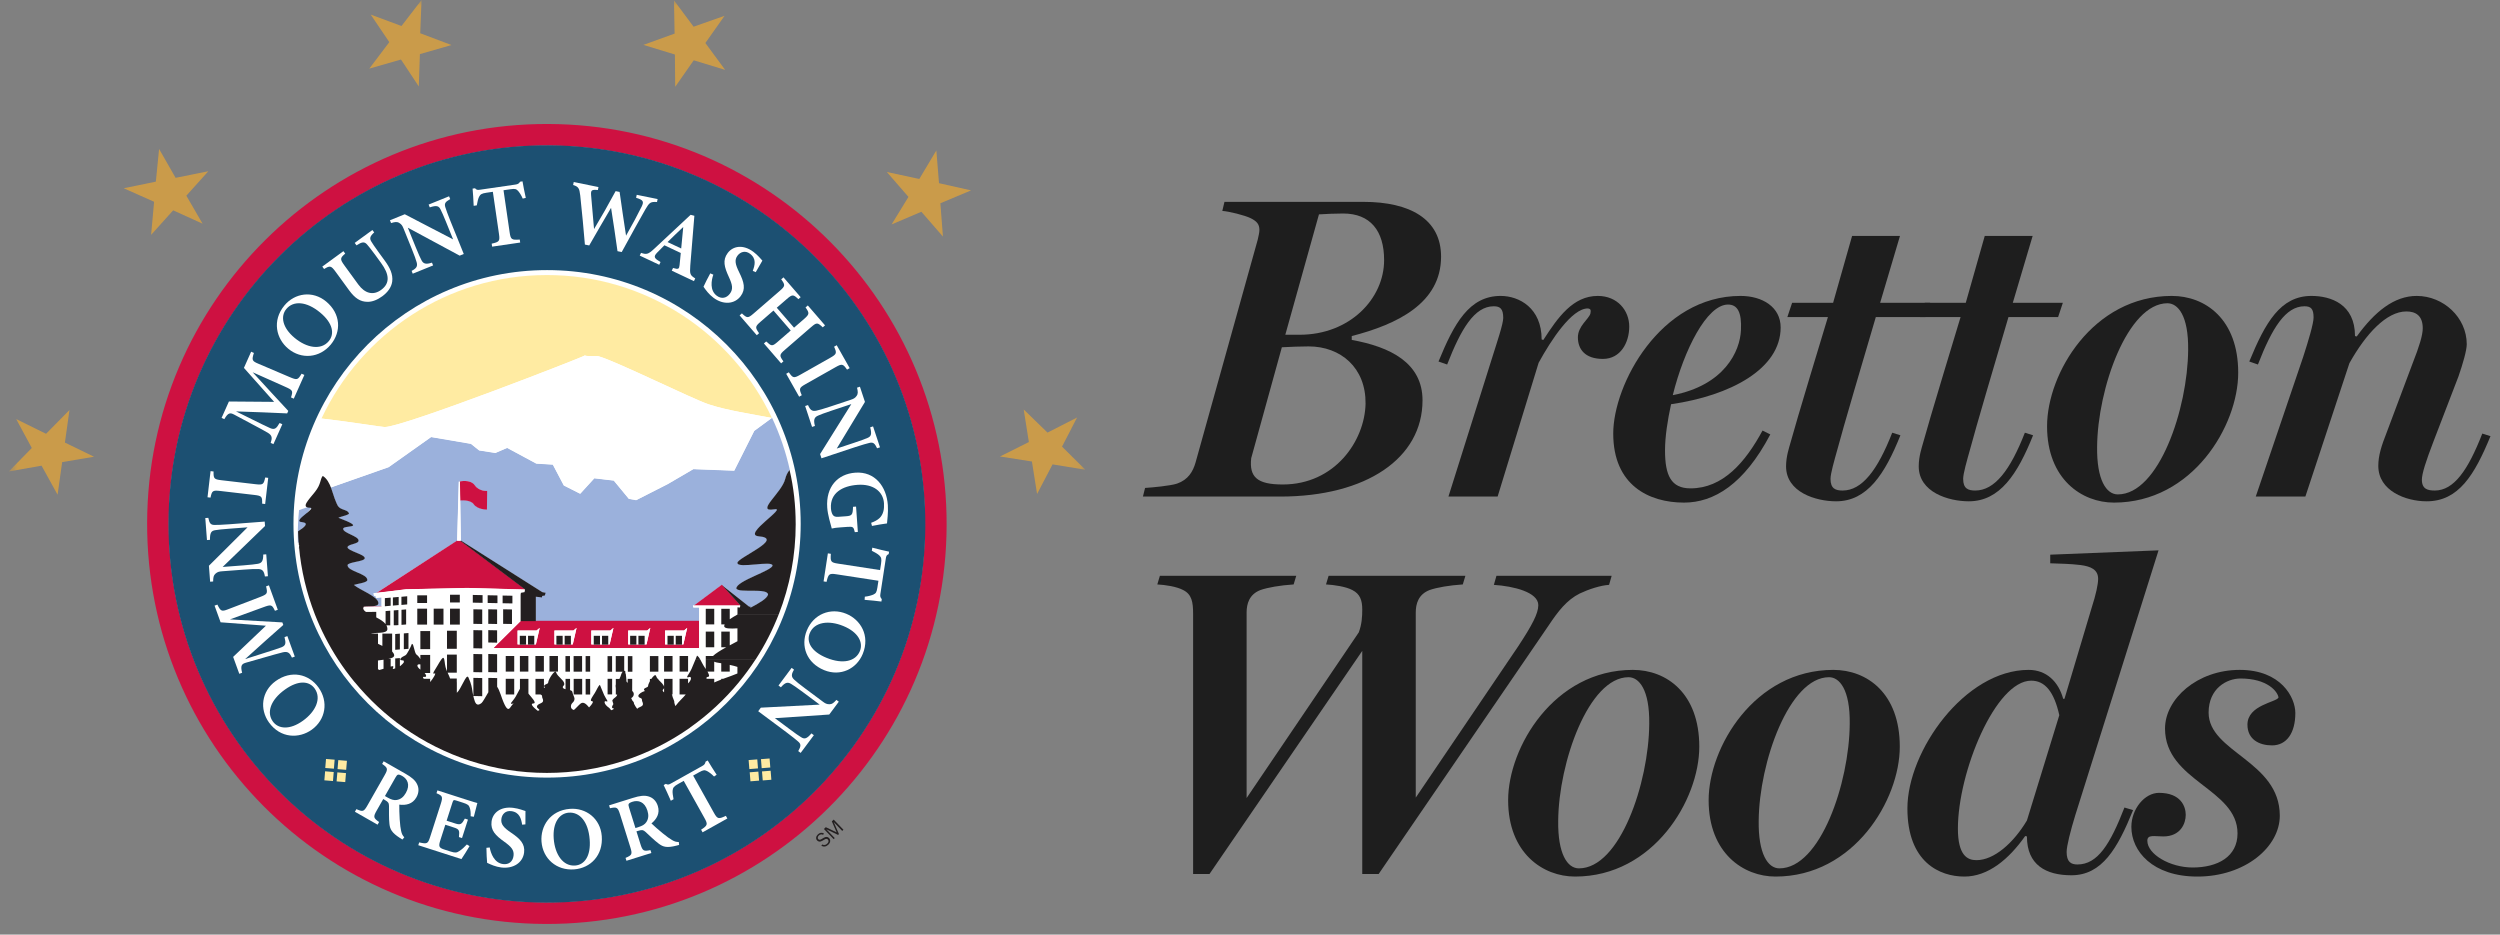 <svg width="214" height="80" viewBox="0 0 214 80" fill="none" xmlns="http://www.w3.org/2000/svg">
<rect x="0" y="0" width="214" height="80" fill="#808080" stroke="none"/>
<g clip-path="url(#clip0_60814_106306)">
<mask id="mask0_60814_106306" style="mask-type:luminance" maskUnits="userSpaceOnUse" x="0" y="0" width="93" height="80">
<path d="M92.909 0H0.757V80H92.909V0Z" fill="white"/>
</mask>
<g mask="url(#mask0_60814_106306)">
<path d="M46.705 77.242C64.584 77.306 79.124 62.855 79.185 44.967C79.244 27.077 64.803 12.525 46.924 12.461C29.046 12.397 14.506 26.848 14.444 44.737C14.383 62.627 28.828 77.179 46.706 77.244L46.705 77.242Z" fill="white"/>
<path fill-rule="evenodd" clip-rule="evenodd" d="M46.705 77.242C64.583 77.306 79.123 62.855 79.184 44.967C79.244 27.077 64.803 12.524 46.924 12.461C29.046 12.397 14.505 26.848 14.444 44.737C14.383 62.627 28.827 77.179 46.706 77.243L46.705 77.242ZM46.93 10.613C65.828 10.679 81.097 26.063 81.031 44.974C80.967 63.884 65.596 79.159 46.697 79.091C27.799 79.025 12.532 63.641 12.594 44.73C12.658 25.82 28.03 10.546 46.928 10.613H46.93Z" fill="#CE1141"/>
<path fill-rule="evenodd" clip-rule="evenodd" d="M46.83 66.564C58.819 66.564 68.539 56.838 68.539 44.842C68.539 32.845 58.819 23.12 46.83 23.12C34.842 23.12 25.122 32.845 25.122 44.842C25.122 56.838 34.842 66.564 46.83 66.564ZM46.923 12.437C64.815 12.501 79.269 27.065 79.209 44.967C79.148 62.869 64.596 77.33 46.706 77.267C28.815 77.205 14.36 62.64 14.42 44.737C14.481 26.835 29.033 12.373 46.923 12.437Z" fill="#1C5072"/>
<path d="M28.958 65.064L28.894 65.837L29.633 65.898L29.697 65.126L28.958 65.064Z" fill="#FFEBA2"/>
<path d="M27.907 64.967L27.842 65.739L28.582 65.8L28.646 65.029L27.907 64.967Z" fill="#FFEBA2"/>
<path d="M28.877 66.115L28.812 66.887L29.552 66.948L29.616 66.177L28.877 66.115Z" fill="#FFEBA2"/>
<path d="M27.829 66.023L27.765 66.796L28.503 66.857L28.567 66.085L27.829 66.023Z" fill="#FFEBA2"/>
<path d="M65.877 64.926L65.139 64.984L65.2 65.756L65.938 65.698L65.877 64.926Z" fill="#FFEBA2"/>
<path d="M64.823 65.003L64.082 65.062L64.144 65.834L64.884 65.775L64.823 65.003Z" fill="#FFEBA2"/>
<path d="M65.967 65.975L65.228 66.034L65.29 66.805L66.028 66.747L65.967 65.975Z" fill="#FFEBA2"/>
<path d="M64.916 66.05L64.176 66.109L64.238 66.881L64.978 66.822L64.916 66.05Z" fill="#FFEBA2"/>
<path d="M23.02 61.838C22.219 60.718 22.371 59.18 23.6 58.298C24.927 57.346 26.428 57.68 27.262 58.844C28.14 60.069 27.872 61.611 26.684 62.464C25.604 63.238 24.01 63.217 23.02 61.838ZM23.354 61.757C23.824 62.413 24.808 62.501 25.929 61.696C27.016 60.915 27.545 59.789 26.934 58.935C26.47 58.289 25.547 58.198 24.388 59.03C23.132 59.931 22.813 61.003 23.354 61.757Z" fill="white"/>
<path d="M23.779 52.196L23.536 52.285C23.275 51.744 23.216 51.73 22.527 51.984L19.681 53.02C21.141 53.103 23.002 53.221 24.171 53.277L24.25 53.496C23.401 54.246 22.066 55.428 20.984 56.418C23.368 55.669 23.857 55.495 24.074 55.416C24.464 55.265 24.493 55.078 24.354 54.538L24.598 54.449L25.234 56.204L24.991 56.293C24.803 55.894 24.656 55.742 24.218 55.836C23.956 55.892 23.591 56.001 21.069 56.721C20.705 56.826 20.558 56.945 20.726 57.589L20.483 57.678L19.957 56.23L22.763 53.561L18.883 53.269L18.366 51.842L18.609 51.754C18.886 52.322 18.971 52.37 19.515 52.156L22.216 51.121C22.899 50.856 22.922 50.818 22.777 50.193L23.02 50.103L23.779 52.194V52.196Z" fill="white"/>
<path d="M17.831 44.326C17.926 44.794 18.029 44.938 18.376 44.935C18.655 44.931 18.938 44.931 19.617 44.878L22.658 44.647L22.687 45.026L19.058 48.531L20.844 48.395C21.515 48.343 21.827 48.301 22.046 48.265C22.398 48.214 22.54 48.03 22.533 47.468L22.791 47.449L22.934 49.326L22.676 49.346C22.604 48.901 22.476 48.721 22.109 48.709C21.843 48.7 21.543 48.709 20.869 48.76L19.015 48.901C18.778 48.919 18.626 48.945 18.45 49.102C18.27 49.257 18.252 49.434 18.245 49.775L17.987 49.795L17.883 48.428L21.19 45.139L19.645 45.256C18.965 45.307 18.689 45.339 18.427 45.383C18.097 45.431 17.966 45.583 17.974 46.21L17.716 46.229L17.573 44.345L17.831 44.326Z" fill="white"/>
<path d="M22.698 43.144L22.44 43.113C22.451 42.513 22.418 42.443 21.777 42.368L18.843 42.026C18.199 41.951 18.141 42.016 18.02 42.597L17.763 42.567L18.024 40.328L18.281 40.359C18.271 40.957 18.307 41.032 18.951 41.107L21.886 41.449C22.524 41.523 22.57 41.462 22.702 40.873L22.959 40.904L22.698 43.143V43.144Z" fill="white"/>
<path d="M25.146 34.125L24.91 34.019C25.098 33.449 25.064 33.397 24.395 33.101L21.628 31.866C22.62 32.943 23.875 34.322 24.677 35.175L24.581 35.387C23.45 35.336 21.668 35.257 20.203 35.216C22.438 36.336 22.91 36.551 23.12 36.644C23.505 36.809 23.655 36.693 23.93 36.209L24.167 36.315L23.405 38.02L23.169 37.914C23.311 37.497 23.311 37.285 22.931 37.048C22.702 36.906 22.366 36.731 20.052 35.494C19.717 35.316 19.528 35.3 19.203 35.88L18.966 35.774L19.595 34.368L23.466 34.4L20.88 31.491L21.498 30.106L21.735 30.212C21.539 30.812 21.568 30.905 22.107 31.131L24.767 32.266C25.442 32.551 25.484 32.538 25.817 31.989L26.054 32.094L25.148 34.125H25.146Z" fill="white"/>
<path d="M24.349 26.145C25.229 25.085 26.755 24.845 27.918 25.81C29.175 26.854 29.231 28.391 28.318 29.492C27.355 30.653 25.797 30.783 24.673 29.848C23.65 29 23.266 27.451 24.35 26.144L24.349 26.145ZM24.511 26.447C23.996 27.069 24.16 28.043 25.222 28.925C26.251 29.78 27.474 30.008 28.145 29.199C28.654 28.586 28.507 27.669 27.41 26.758C26.221 25.771 25.104 25.734 24.513 26.447H24.511Z" fill="white"/>
<path d="M32.031 19.896C31.661 20.216 31.625 20.412 31.782 20.672C31.892 20.853 32.045 21.089 32.395 21.569L32.948 22.328C33.361 22.894 33.657 23.473 33.573 24.104C33.505 24.611 33.158 25.044 32.724 25.361C32.334 25.646 31.875 25.855 31.426 25.835C30.862 25.824 30.401 25.557 29.888 24.855L28.746 23.288C28.334 22.723 28.251 22.722 27.742 23.028L27.589 22.819L29.397 21.499L29.55 21.708C29.104 22.093 29.085 22.177 29.496 22.741L30.669 24.35C31.228 25.116 31.939 25.317 32.628 24.813C33.413 24.24 33.323 23.474 32.621 22.512L32.095 21.789C31.747 21.313 31.564 21.099 31.421 20.929C31.193 20.664 30.975 20.705 30.516 21.002L30.363 20.793L31.878 19.688L32.031 19.896Z" fill="white"/>
<path d="M38.537 17.044C38.119 17.276 38.015 17.418 38.123 17.747C38.212 18.013 38.298 18.281 38.554 18.913L39.699 21.741L39.348 21.884L34.909 19.49L35.582 21.151C35.834 21.776 35.969 22.061 36.071 22.258C36.228 22.578 36.445 22.657 36.977 22.481L37.074 22.721L35.33 23.428L35.233 23.187C35.634 22.983 35.766 22.806 35.666 22.453C35.593 22.197 35.495 21.913 35.241 21.288L34.544 19.563C34.453 19.342 34.382 19.206 34.179 19.085C33.978 18.96 33.803 18.997 33.476 19.095L33.379 18.854L34.649 18.34L38.786 20.492L38.204 19.055C37.948 18.423 37.834 18.167 37.713 17.932C37.566 17.631 37.383 17.553 36.788 17.752L36.691 17.511L38.44 16.802L38.537 17.042V17.044Z" fill="white"/>
<path d="M44.745 16.999C44.621 16.699 44.442 16.446 44.346 16.34C44.191 16.184 44.115 16.136 43.681 16.2L43.101 16.285L43.625 19.887C43.715 20.508 43.794 20.556 44.491 20.506L44.528 20.762L42.125 21.113L42.088 20.857C42.745 20.709 42.802 20.644 42.712 20.021L42.188 16.418L41.647 16.497C41.226 16.558 41.114 16.636 41.004 16.855C40.925 17.016 40.869 17.269 40.814 17.579L40.547 17.618C40.522 17.09 40.491 16.532 40.454 16.145L40.662 16.115C40.801 16.275 40.89 16.269 41.112 16.237L44.128 15.798C44.335 15.767 44.418 15.714 44.521 15.553L44.727 15.523C44.78 15.854 44.901 16.472 45.008 16.939L44.745 17.001V16.999Z" fill="white"/>
<path d="M56.243 17.294C55.694 17.255 55.586 17.331 55.254 17.904C54.912 18.498 53.967 20.203 53.219 21.575L52.858 21.502C52.698 20.313 52.493 18.993 52.307 17.79C51.661 18.894 51.028 19.975 50.437 21.011L50.067 20.936C49.973 19.732 49.816 18.138 49.668 16.732C49.596 16.11 49.517 15.978 49.06 15.835L49.111 15.582L51.229 16.012L51.178 16.266C50.608 16.208 50.572 16.306 50.598 16.713C50.676 17.68 50.765 18.655 50.85 19.61C51.467 18.586 52.099 17.473 52.697 16.361L53.039 16.43C53.212 17.705 53.404 18.933 53.59 20.175C54.059 19.359 54.701 18.156 54.93 17.675C55.127 17.258 55.081 17.121 54.452 16.931L54.503 16.676L56.292 17.039L56.24 17.293L56.243 17.294Z" fill="white"/>
<path d="M57.502 23.171L57.612 22.937C58.081 23.085 58.135 23.021 58.172 22.69C58.204 22.424 58.236 22.044 58.274 21.656L56.874 20.996C56.669 21.203 56.445 21.421 56.253 21.623C55.897 21.994 56.014 22.117 56.541 22.432L56.431 22.666L54.762 21.879L54.872 21.645C55.333 21.796 55.471 21.79 55.989 21.306L59.118 18.387L59.438 18.471C59.315 19.875 59.195 21.355 59.088 22.734C59.035 23.478 59.074 23.557 59.512 23.833L59.402 24.066L57.501 23.169L57.502 23.171ZM58.486 19.431C58.028 19.865 57.575 20.29 57.144 20.721L58.311 21.271L58.486 19.431Z" fill="white"/>
<path d="M64.437 23.186C64.617 22.703 64.768 22.145 64.199 21.72C63.802 21.423 63.38 21.552 63.129 21.886C62.855 22.253 62.942 22.64 63.271 23.303C63.696 24.158 63.85 24.749 63.403 25.347C62.883 26.042 61.915 26.119 61.07 25.486C60.686 25.2 60.426 24.842 60.219 24.546C60.291 24.364 60.617 23.734 60.8 23.399L61.061 23.511C60.889 23.998 60.741 24.856 61.354 25.314C61.752 25.611 62.186 25.533 62.48 25.138C62.776 24.742 62.695 24.368 62.384 23.694C62.004 22.87 61.833 22.271 62.291 21.658C62.745 21.049 63.613 20.901 64.493 21.559C64.887 21.854 65.143 22.189 65.26 22.309C65.117 22.552 64.935 22.872 64.691 23.299L64.437 23.185V23.186Z" fill="white"/>
<path d="M70.426 28.02C69.981 27.598 69.912 27.584 69.429 28.002L67.18 29.95C66.697 30.367 66.711 30.441 67.06 30.934L66.864 31.104L65.39 29.399L65.585 29.229C66.046 29.644 66.094 29.67 66.576 29.253L67.687 28.291L66.209 26.583L65.099 27.545C64.62 27.961 64.638 28.032 64.976 28.524L64.779 28.694L63.31 26.996L63.507 26.826C63.937 27.227 64.014 27.265 64.496 26.847L66.746 24.899C67.228 24.482 67.223 24.396 66.872 23.912L67.068 23.742L68.537 25.44L68.341 25.61C67.913 25.197 67.83 25.181 67.351 25.597L66.492 26.341L67.969 28.049L68.828 27.305C69.307 26.889 69.292 26.797 68.953 26.316L69.149 26.146L70.623 27.851L70.427 28.021L70.426 28.02Z" fill="white"/>
<path d="M67.298 31.997L67.523 31.869C67.868 32.36 67.936 32.398 68.498 32.081L71.07 30.626C71.634 30.308 71.642 30.22 71.398 29.678L71.623 29.55L72.732 31.512L72.507 31.64C72.164 31.15 72.088 31.111 71.524 31.43L68.952 32.884C68.393 33.2 68.392 33.277 68.632 33.831L68.407 33.959L67.298 31.997Z" fill="white"/>
<path d="M75.081 38.376C74.877 37.943 74.742 37.829 74.406 37.917C74.135 37.988 73.861 38.057 73.214 38.271L70.318 39.231L70.199 38.869L72.874 34.59L71.173 35.155C70.534 35.366 70.242 35.483 70.038 35.572C69.709 35.709 69.615 35.92 69.758 36.462L69.512 36.544L68.92 34.756L69.167 34.674C69.344 35.088 69.512 35.231 69.871 35.155C70.131 35.098 70.42 35.019 71.062 34.806L72.827 34.221C73.053 34.145 73.194 34.083 73.327 33.888C73.465 33.695 73.438 33.518 73.363 33.185L73.609 33.102L74.04 34.404L71.625 38.397L73.097 37.908C73.743 37.694 74.005 37.597 74.249 37.491C74.558 37.365 74.649 37.185 74.488 36.579L74.733 36.497L75.327 38.291L75.081 38.373V38.376Z" fill="white"/>
<path d="M73.172 45.552C73.07 45.108 73.031 45.065 72.536 45.101L71.93 45.145C71.657 45.164 71.402 45.189 71.199 45.242C71.088 44.829 70.856 44.079 70.811 43.453C70.686 41.682 71.698 40.567 73.215 40.46C74.894 40.341 75.886 41.644 75.999 43.235C76.046 43.91 75.939 44.556 75.928 44.805C75.613 44.843 75.076 44.934 74.64 45.021L74.571 44.751C75.206 44.522 75.496 44.239 75.622 43.752C75.671 43.573 75.684 43.277 75.669 43.075C75.599 42.067 74.747 41.408 73.406 41.502C72.109 41.594 71.035 42.199 71.129 43.53C71.144 43.721 71.192 43.929 71.282 44.067C71.369 44.192 71.487 44.259 71.751 44.239L72.405 44.193C72.947 44.154 72.997 44.06 73.018 43.383L73.279 43.364L73.432 45.534L73.171 45.552H73.172Z" fill="white"/>
<path d="M74.029 51.076C74.351 51.045 74.648 50.948 74.775 50.888C74.97 50.784 75.038 50.726 75.105 50.291L75.194 49.712L71.597 49.159C70.978 49.065 70.909 49.126 70.753 49.807L70.498 49.768L70.866 47.367L71.121 47.406C71.07 48.078 71.116 48.151 71.737 48.247L75.334 48.799L75.417 48.258C75.481 47.837 75.441 47.708 75.264 47.539C75.134 47.417 74.907 47.289 74.628 47.146L74.668 46.88C75.179 47.011 75.722 47.145 76.104 47.222L76.072 47.431C75.879 47.517 75.858 47.605 75.823 47.826L75.361 50.839C75.328 51.046 75.355 51.142 75.48 51.287L75.448 51.493C75.117 51.447 74.489 51.382 74.011 51.347L74.029 51.077V51.076Z" fill="white"/>
<path d="M73.851 55.976C73.33 57.251 71.944 57.938 70.546 57.364C69.034 56.745 68.521 55.294 69.063 53.969C69.635 52.573 71.082 51.982 72.435 52.537C73.664 53.04 74.494 54.403 73.851 55.976ZM73.605 55.737C73.911 54.99 73.463 54.108 72.186 53.586C70.948 53.078 69.712 53.227 69.315 54.2C69.013 54.937 69.427 55.767 70.746 56.308C72.176 56.894 73.253 56.596 73.605 55.737Z" fill="white"/>
<path d="M68.332 64.291C68.568 63.876 68.585 63.7 68.321 63.475C68.106 63.294 67.894 63.11 67.348 62.703L64.902 60.88L65.128 60.576L70.165 60.316L68.728 59.245C68.189 58.843 67.926 58.669 67.735 58.552C67.435 58.361 67.209 58.405 66.846 58.834L66.639 58.679L67.763 57.169L67.97 57.324C67.732 57.707 67.712 57.927 67.98 58.177C68.176 58.358 68.407 58.548 68.949 58.953L70.44 60.064C70.631 60.207 70.762 60.285 70.999 60.284C71.236 60.285 71.365 60.163 71.595 59.91L71.802 60.064L70.983 61.164L66.33 61.474L67.573 62.4C68.119 62.808 68.348 62.966 68.575 63.105C68.857 63.286 69.054 63.258 69.459 62.779L69.666 62.933L68.537 64.449L68.33 64.294L68.332 64.291Z" fill="white"/>
<path d="M34.447 71.866C34.392 71.834 34.316 71.788 34.238 71.734C33.541 71.287 33.382 70.982 33.336 70.525C33.28 70.022 33.304 69.492 33.298 68.989C33.295 68.734 33.227 68.642 32.972 68.496L32.806 68.396L32.239 69.392C31.928 69.94 31.973 70.02 32.449 70.368L32.321 70.593L30.38 69.486L30.508 69.261C31.061 69.503 31.14 69.491 31.453 68.943L32.923 66.36C33.23 65.821 33.193 65.728 32.712 65.391L32.84 65.166L34.684 66.217C35.238 66.533 35.536 66.787 35.698 67.118C35.865 67.448 35.877 67.845 35.644 68.254C35.312 68.838 34.742 68.95 34.178 68.876C34.17 69.138 34.189 69.728 34.215 70.144C34.247 70.64 34.286 70.894 34.335 71.125C34.395 71.397 34.461 71.514 34.607 71.674L34.447 71.863V71.866ZM33.179 68.271C33.486 68.446 33.732 68.521 33.96 68.478C34.3 68.423 34.545 68.221 34.741 67.875C35.144 67.168 34.86 66.669 34.439 66.428C34.256 66.324 34.145 66.295 34.079 66.311C34.004 66.324 33.946 66.391 33.862 66.538L32.951 68.14L33.179 68.27V68.271Z" fill="white"/>
<path d="M40.194 72.427C40.092 72.609 39.632 73.35 39.498 73.538L35.805 72.35L35.883 72.108C36.569 72.263 36.631 72.231 36.825 71.624L37.73 68.81C37.931 68.181 37.861 68.112 37.363 67.901L37.442 67.656L39.759 68.401C40.495 68.638 40.762 68.715 40.861 68.739C40.821 68.891 40.668 69.48 40.559 69.918L40.287 69.871C40.301 69.602 40.274 69.32 40.211 69.147C40.142 68.926 40.037 68.842 39.642 68.715L39.093 68.538C38.835 68.455 38.806 68.465 38.729 68.7L38.23 70.252L38.976 70.492C39.432 70.638 39.528 70.549 39.792 70.072L40.056 70.157L39.549 71.738L39.285 71.653C39.347 71.085 39.316 70.983 38.858 70.836L38.119 70.598L37.695 71.919C37.532 72.424 37.562 72.56 37.98 72.702L38.553 72.887C38.972 73.022 39.088 72.997 39.31 72.855C39.538 72.717 39.776 72.487 39.963 72.285L40.194 72.428V72.427Z" fill="white"/>
<path d="M44.695 70.59C44.614 70.081 44.469 69.522 43.766 69.433C43.272 69.371 42.969 69.692 42.917 70.107C42.86 70.561 43.127 70.855 43.738 71.269C44.53 71.802 44.955 72.241 44.862 72.981C44.754 73.842 43.948 74.387 42.901 74.255C42.426 74.195 42.024 74.013 41.698 73.859C41.672 73.664 41.642 72.956 41.637 72.574L41.92 72.543C42.011 73.051 42.305 73.87 43.065 73.965C43.557 74.028 43.896 73.746 43.959 73.258C44.021 72.767 43.766 72.48 43.163 72.049C42.425 71.522 41.981 71.086 42.077 70.325C42.173 69.571 42.853 69.013 43.942 69.153C44.431 69.214 44.819 69.379 44.98 69.425C44.976 69.708 44.975 70.076 44.975 70.567L44.698 70.593L44.695 70.59Z" fill="white"/>
<path d="M48.786 69.238C50.159 69.132 51.394 70.061 51.511 71.568C51.636 73.198 50.572 74.308 49.147 74.419C47.644 74.535 46.466 73.506 46.353 72.048C46.25 70.722 47.095 69.368 48.786 69.238ZM48.684 69.564C47.879 69.627 47.294 70.422 47.399 71.799C47.502 73.133 48.19 74.171 49.238 74.089C50.031 74.028 50.588 73.284 50.477 71.863C50.358 70.321 49.608 69.492 48.684 69.564Z" fill="white"/>
<path d="M58.138 72.324C58.077 72.343 57.99 72.367 57.897 72.388C57.096 72.594 56.766 72.503 56.399 72.225C55.992 71.923 55.623 71.543 55.25 71.206C55.062 71.035 54.949 71.022 54.666 71.11L54.48 71.163L54.822 72.257C55.01 72.859 55.1 72.881 55.679 72.769L55.757 73.016L53.624 73.683L53.546 73.436C54.099 73.196 54.145 73.129 53.956 72.526L53.068 69.69C52.883 69.097 52.789 69.061 52.215 69.185L52.137 68.938L54.163 68.304C54.772 68.113 55.161 68.068 55.514 68.174C55.87 68.277 56.167 68.538 56.309 68.989C56.511 69.632 56.202 70.124 55.764 70.486C55.95 70.67 56.395 71.057 56.719 71.322C57.104 71.637 57.316 71.781 57.518 71.902C57.757 72.044 57.889 72.075 58.104 72.076L58.133 72.323L58.138 72.324ZM54.644 70.802C54.98 70.697 55.204 70.567 55.328 70.371C55.519 70.085 55.538 69.768 55.419 69.388C55.176 68.612 54.619 68.479 54.156 68.625C53.955 68.689 53.859 68.75 53.825 68.808C53.784 68.872 53.792 68.96 53.844 69.121L54.394 70.882L54.644 70.804V70.802Z" fill="white"/>
<path d="M61.124 66.472C60.901 66.236 60.643 66.063 60.516 65.999C60.315 65.909 60.229 65.891 59.844 66.105L59.333 66.39L61.106 69.567C61.412 70.114 61.502 70.132 62.134 69.836L62.261 70.062L60.141 71.247L60.015 71.022C60.576 70.651 60.605 70.569 60.3 70.019L58.526 66.841L58.05 67.107C57.679 67.315 57.601 67.427 57.576 67.671C57.559 67.85 57.598 68.106 57.656 68.414L57.422 68.545C57.209 68.061 56.982 67.551 56.809 67.202L56.992 67.099C57.18 67.199 57.26 67.162 57.456 67.053L60.116 65.567C60.298 65.465 60.358 65.385 60.397 65.197L60.579 65.095C60.746 65.385 61.081 65.92 61.346 66.319L61.122 66.47L61.124 66.472Z" fill="white"/>
<path d="M85.597 39.075L88.333 39.505L88.774 42.285L90.098 39.751L92.908 40.21L90.91 38.232L92.201 35.735L89.667 37.031L87.629 35.051L88.071 37.839L85.597 39.075Z" fill="#CA9B4A"/>
<path d="M76.32 19.212L78.869 18.126L80.715 20.25L80.496 17.399L83.123 16.297L80.379 15.681L80.151 12.879L78.691 15.32L75.912 14.722L77.764 16.854L76.32 19.212Z" fill="#CA9B4A"/>
<path d="M57.797 7.433L59.383 5.161L62.072 5.982L60.38 3.681L62.022 1.353L59.371 2.286L57.693 0.029L57.746 2.876L55.074 3.842L57.771 4.667L57.797 7.433Z" fill="#CA9B4A"/>
<path d="M35.849 7.401L35.943 4.631L38.645 3.855L35.972 2.847L36.084 0L34.367 2.226L31.733 1.249L33.326 3.607L31.611 5.874L34.324 5.095L35.849 7.401Z" fill="#CA9B4A"/>
<path d="M17.34 19.149L15.951 16.751L17.833 14.659L15.031 15.222L13.618 12.75L13.341 15.548L10.59 16.115L13.19 17.271L12.936 20.102L14.823 18.004L17.34 19.149Z" fill="#CA9B4A"/>
<path d="M8.047 39.096L5.557 37.885L5.947 35.098L3.941 37.133L1.386 35.873L2.722 38.346L0.757 40.357L3.557 39.861L4.929 42.35L5.322 39.555L8.047 39.096Z" fill="#CA9B4A"/>
<path d="M25.577 47.001L25.564 46.841C25.586 46.87 25.598 46.902 25.598 46.938C25.598 46.96 25.591 46.98 25.577 47.001Z" fill="#B8BFE0"/>
<path d="M25.489 45.843C25.489 45.108 25.527 44.38 25.599 43.664L26.844 43.227C26.315 43.874 25.778 44.435 26.486 44.439C27.203 44.443 24.989 45.59 25.78 45.667C26.533 45.739 26.041 46.119 25.499 46.477C25.492 46.266 25.489 46.054 25.489 45.843Z" fill="#9BB1DC"/>
<path fill-rule="evenodd" clip-rule="evenodd" d="M39.28 41.239V41.309L39.263 41.862L39.141 46.289L32.225 50.761L31.986 50.79L32.017 50.997L32.168 51.029L32.19 51.172L32.671 51.125V51.934L31.139 51.925C31.394 51.862 31.702 51.878 31.948 51.859C32.195 51.84 32.362 51.785 32.362 51.618C32.362 51.353 31.963 51.076 31.494 50.808C31.26 50.674 31.011 50.545 30.792 50.421C30.572 50.299 30.381 50.181 30.261 50.071C30.332 50.025 30.438 50 30.56 49.972C30.681 49.946 30.817 49.918 30.946 49.885C31.21 49.819 31.419 49.742 31.419 49.645C31.419 49.381 31.009 49.205 30.581 49.023C30.475 48.977 30.369 48.932 30.269 48.886C30.169 48.839 30.076 48.791 29.997 48.74C29.837 48.637 29.727 48.522 29.727 48.377C29.727 48.294 29.83 48.235 29.965 48.188C30.104 48.141 30.289 48.102 30.474 48.063C30.85 47.982 31.2 47.906 31.2 47.773C31.2 47.623 30.846 47.475 30.471 47.32C30.286 47.244 30.101 47.169 29.964 47.091C29.827 47.014 29.727 46.934 29.727 46.846C29.727 46.766 29.793 46.709 29.882 46.663C29.926 46.64 29.977 46.62 30.035 46.601C30.09 46.582 30.148 46.565 30.208 46.547C30.45 46.475 30.671 46.407 30.671 46.272C30.671 46.09 30.353 45.937 30.018 45.778C29.936 45.739 29.852 45.7 29.775 45.66C29.697 45.62 29.625 45.579 29.562 45.538C29.438 45.456 29.351 45.365 29.351 45.262C29.351 45.159 29.499 45.112 29.656 45.084C29.737 45.069 29.826 45.059 29.907 45.047C29.987 45.036 30.062 45.025 30.116 45.008C30.292 44.956 30.279 44.842 28.98 44.354C28.952 44.344 28.932 44.325 28.955 44.3C28.969 44.285 28.999 44.269 29.038 44.254C29.117 44.224 29.241 44.189 29.369 44.151C29.497 44.114 29.627 44.075 29.722 44.036C29.769 44.016 29.805 43.997 29.827 43.977C29.85 43.958 29.852 43.944 29.847 43.933C29.801 43.847 29.765 43.802 29.69 43.761C29.651 43.74 29.602 43.717 29.537 43.692L29.281 43.596C29.081 43.521 28.969 43.414 28.891 43.29C28.852 43.229 28.823 43.164 28.795 43.099C28.767 43.033 28.742 42.965 28.713 42.898C28.577 42.595 28.468 42.15 28.306 41.729L33.261 39.978L36.901 37.397L40.315 37.98L41.021 38.544L42.406 38.76L43.413 38.325L45.912 39.672L47.328 39.758L48.27 41.545L49.664 42.25L50.87 40.928L52.546 41.125L53.836 42.691L54.447 42.804L57.148 41.43L59.344 40.146L62.845 40.277L64.557 36.874L66.083 35.755C66.753 37.184 67.267 38.678 67.61 40.233C67.448 40.436 67.316 40.682 67.237 41.007C67.164 41.303 66.966 41.632 66.736 41.951C66.506 42.271 66.244 42.583 66.04 42.85C65.627 43.392 65.483 43.708 66.258 43.569C66.595 43.507 66.572 43.639 66.397 43.837C66.308 43.936 66.18 44.057 66.033 44.189C65.886 44.321 65.718 44.467 65.552 44.614C64.866 45.223 64.271 45.82 64.94 45.877C66.127 45.977 65.633 46.469 64.909 46.953C64.539 47.199 64.097 47.454 63.748 47.673C63.395 47.896 63.148 48.077 63.148 48.175C63.148 48.413 63.872 48.356 64.636 48.288C65.012 48.255 65.388 48.22 65.669 48.223C65.944 48.227 66.151 48.267 66.151 48.401C66.151 48.522 65.948 48.663 65.661 48.818C65.37 48.974 64.983 49.146 64.595 49.324C63.814 49.683 63.051 50.057 63.051 50.364C63.091 50.457 63.272 50.501 63.537 50.522C63.798 50.541 64.132 50.537 64.461 50.538C65.107 50.542 65.766 50.572 65.768 50.898C65.665 51.261 64.971 51.66 64.214 52.057L64.219 51.956L64.108 51.941L61.792 50.078L59.435 51.831H59.325L59.358 51.987H59.854V53.159L45.844 53.162V51.046L46.369 51.105L46.384 50.987L46.617 50.947L46.672 50.751L46.412 50.702L39.446 46.287L39.387 42.811C39.512 42.8 40.295 42.744 40.567 43.138C40.859 43.559 41.559 43.587 41.659 43.588L41.691 42.042C41.647 42.043 41.494 42.046 41.309 42C41.088 41.946 40.817 41.822 40.627 41.55C40.256 41.018 39.368 41.231 39.365 41.231H39.283L39.28 41.239Z" fill="#9BB1DC"/>
<path d="M46.809 23.544C55.325 23.544 62.674 28.549 66.079 35.778C64.35 35.45 62.211 35.127 60.673 34.616C59.215 34.123 52.821 30.953 51.264 30.502C51.149 30.44 50.133 30.525 50.074 30.422C50.014 30.525 34.537 36.554 32.929 36.554C32.664 36.554 29.727 36.069 27.52 35.823C30.921 28.565 38.279 23.545 46.809 23.545V23.544Z" fill="#FFEBA2"/>
<path d="M31.109 51.959L31.141 51.911L32.916 51.92L32.72 52.386H31.306C31.116 52.254 31.021 52.118 31.109 51.961V51.959Z" fill="#CE1141"/>
<path d="M39.857 41.175C40.129 41.189 40.453 41.27 40.645 41.544C41.019 42.078 41.702 42.026 41.702 42.026L41.683 43.621C41.683 43.621 41.472 43.621 41.231 43.566C40.992 43.508 40.71 43.394 40.547 43.159C40.263 42.748 39.39 42.842 39.387 42.842L39.35 41.217C39.359 41.214 39.584 41.16 39.858 41.174L39.857 41.175Z" fill="#CE1141"/>
<path d="M63.405 51.837H59.393L61.79 50.051L63.405 51.837Z" fill="#CE1141"/>
<path d="M39.126 46.274L39.412 46.276L44.999 50.472L39.986 50.336L34.769 50.449L32.219 50.761L39.126 46.274Z" fill="#CE1141"/>
<path d="M38.276 58.378V58.2C38.262 58.241 38.264 58.304 38.276 58.378Z" fill="#231F20"/>
<path fill-rule="evenodd" clip-rule="evenodd" d="M58.497 55.159L58.824 53.745L58.556 53.971H56.93V55.16H58.497V55.159ZM55.341 55.159L55.668 53.745L55.401 53.971H53.774V55.16H55.341V55.159ZM49.029 55.159L49.356 53.745L49.089 53.971H47.462V55.16H49.029V55.159ZM52.185 55.159L52.512 53.745L52.245 53.971H50.618V55.16H52.185V55.159ZM45.873 55.159L46.2 53.745L45.933 53.971H44.307V55.16H45.875L45.873 55.159ZM59.853 53.141V55.487H42.211L44.571 53.141H59.853Z" fill="#CE1141"/>
<path d="M60.673 34.616C62.226 35.133 64.341 35.447 66.078 35.778L64.567 36.886L62.852 40.295L59.349 40.164L57.155 41.446L54.453 42.82L53.826 42.705L52.539 41.143L50.876 40.947L49.666 42.272L48.26 41.56L47.32 39.776L45.908 39.69L43.412 38.345L42.404 38.779L41.016 38.562L40.31 37.998L36.903 37.418L33.266 39.996L28.316 41.731C28.163 41.336 27.961 40.962 27.64 40.745C27.397 41.026 27.522 41.429 26.968 42.122L26.876 42.236L25.631 42.673C25.877 40.248 26.53 37.942 27.519 35.827C29.726 36.073 32.663 36.558 32.928 36.558C34.537 36.558 50.013 30.53 50.073 30.427C50.134 30.53 51.15 30.447 51.264 30.508C52.82 30.958 59.214 34.129 60.673 34.621V34.616Z" fill="white"/>
<path d="M58.497 55.159L58.822 53.745L58.555 53.971H56.93V55.159H58.497Z" fill="white"/>
<path d="M55.341 55.159L55.666 53.745L55.4 53.971H53.773V55.159H55.341Z" fill="white"/>
<path d="M49.029 55.159L49.354 53.745L49.087 53.971H47.459V55.159H49.029Z" fill="white"/>
<path d="M52.185 55.159L52.512 53.745L52.243 53.971H50.617V55.159H52.185Z" fill="white"/>
<path d="M45.872 55.159L46.198 53.745L45.931 53.971H44.304V55.159H45.872Z" fill="white"/>
<path d="M31.084 52.133C31.084 52.133 31.042 52.042 31.133 51.919H32.658V51.136L32.18 51.183L32.158 51.037L32.007 51.005L31.972 50.777L34.769 50.437L39.988 50.325L44.954 50.46L44.91 50.697L44.6 50.755L44.575 50.898V53.16L42.242 55.476H59.841V52.006H59.347L59.308 51.826H63.379L63.344 52.02L63.137 52.006V52.616C62.503 52.965 62.006 53.301 62.006 53.597C62.006 53.819 62.547 53.806 63.137 53.775V54.898C62.189 55.401 61.11 55.965 60.947 56.285C60.804 56.565 61.264 56.687 61.379 56.705C62.245 56.846 62.808 56.968 63.138 57.084V57.663C62.598 57.908 61.596 58.189 60.822 58.596C60.491 58.236 60.326 57.95 60.598 57.932C60.881 57.913 60.408 57.304 60.242 57.032C60.009 56.644 59.916 56.349 59.688 56.103C59.688 56.095 59.492 56.611 59.21 57.257C58.947 57.822 58.623 58.072 59.014 57.941C59.206 57.877 59.318 58.27 58.623 58.737C58.223 59.119 58.401 59.274 58.734 59.239C59.092 59.203 58.147 59.99 57.912 60.344C57.744 60.597 57.779 60.239 57.709 60.169C57.712 60.145 57.714 60.12 57.714 60.093C57.714 59.986 57.54 59.666 57.54 59.559C57.54 59.314 56.997 59.368 56.789 59.237L56.708 59.107C56.708 59.007 56.839 58.958 56.839 58.858C56.839 58.507 56.271 58.253 56.139 57.85C56.055 57.591 55.483 58.46 55.483 58.727C55.483 58.858 55.133 58.882 55.133 59.012C55.133 59.072 55.188 59.101 55.22 59.154C54.98 59.207 54.652 59.415 54.652 59.557C54.652 59.759 54.958 59.687 54.958 59.889C54.958 60.062 55.045 60.097 55.045 60.269C55.045 60.518 54.641 60.513 54.542 60.7C54.435 60.565 54.34 60.411 54.258 60.248C54.258 60.118 54.189 60.044 54.11 59.965L54.012 59.753C54.144 59.675 54.234 59.57 54.234 59.411C54.234 59.155 53.932 59.086 53.932 58.83C53.932 58.772 53.978 58.748 53.978 58.691C53.978 58.483 53.605 58.505 53.605 58.294C53.605 58.143 53.587 58.161 53.587 58.01C53.587 57.922 53.559 57.847 53.559 57.761C53.559 57.686 53.54 57.691 53.533 57.651C53.491 57.645 53.53 57.435 53.49 57.435C53.181 57.435 53.192 57.819 53.048 58.086C52.92 58.331 52.699 58.435 52.699 58.715C52.699 58.994 52.839 59.151 52.839 59.436C52.839 59.698 52.519 59.733 52.42 59.971L52.513 60.273C52.46 60.378 52.396 60.436 52.396 60.553C52.396 60.623 52.495 60.623 52.559 60.646C52.549 60.669 52.539 60.691 52.528 60.71C52.439 60.771 52.36 60.809 52.295 60.812C52.271 60.758 52.221 60.691 52.139 60.611C51.617 60.26 51.702 59.966 51.844 60.013C52.139 60.112 51.896 59.923 51.697 59.499C51.486 59.014 51.337 58.624 51.337 58.631C51.166 58.816 51.097 59.037 50.92 59.329C50.798 59.535 50.441 59.993 50.653 60.006C50.874 60.022 50.71 60.273 50.42 60.576C50.205 60.307 49.953 60.051 49.709 60.235C49.55 60.353 49.329 60.624 49.118 60.797C48.943 60.734 48.853 60.636 48.853 60.478C48.853 60.122 49.158 60.158 49.158 59.802C49.158 59.695 48.985 59.375 48.985 59.268C48.985 58.966 48.152 59.119 48.152 58.817C48.152 58.717 48.284 58.669 48.284 58.569C48.284 58.218 47.714 57.964 47.584 57.56C47.499 57.302 46.926 58.171 46.926 58.438C46.926 58.569 46.576 58.592 46.576 58.723C46.576 58.783 46.63 58.812 46.664 58.866C46.423 58.919 46.095 59.126 46.095 59.269C46.095 59.471 46.401 59.4 46.401 59.602C46.401 59.774 46.489 59.809 46.489 59.982C46.489 60.266 45.963 60.218 45.963 60.503C45.963 60.621 46.158 60.679 46.18 60.791C46.131 60.83 46.083 60.862 46.035 60.884L45.991 60.848C45.569 60.507 45.328 60.222 45.649 60.205C45.955 60.19 45.442 59.677 45.264 59.447C45.01 59.12 44.91 58.872 44.664 58.666C44.664 58.659 44.451 59.093 44.145 59.638C43.861 60.112 43.511 60.324 43.934 60.214C43.965 60.207 43.994 60.207 44.019 60.214C43.626 60.321 43.569 61.627 42.841 59.471C42.661 58.941 42.486 58.637 42.308 58.633C42.081 58.624 41.415 60.037 41.218 60.194C40.789 60.535 40.646 60.196 40.535 59.757C40.357 59.082 40.452 58.813 40.075 57.994C39.892 57.597 39.371 59.4 38.933 59.4C38.562 59.4 37.978 57.968 38.421 58.165C38.719 58.297 38.255 57.636 38.123 57.111C38.045 56.8 38.05 56.419 37.953 56.334C37.879 56.27 37.656 56.643 37.465 56.972C37.232 57.377 36.953 57.745 37.162 57.654C37.543 57.488 36.719 58.637 36.561 58.637C36.483 58.637 36.506 58.491 36.367 58.281C36.191 58.015 36.085 57.911 36.352 57.939C36.604 57.965 36.394 57.571 35.994 57.356C35.614 57.07 35.613 56.787 36.013 56.876C36.22 56.922 35.98 56.282 35.631 56.045C35.447 55.872 35.402 55.13 35.261 55.13C35.188 55.345 34.844 56.048 34.704 56.11C34.302 56.288 34.15 56.496 34.362 56.512C34.584 56.527 34.807 56.57 34.273 57.017C32.863 57.744 34.273 56.722 33.234 57.15C33.014 57.211 32.757 57.287 32.475 57.373C32.011 57.132 31.613 56.917 31.706 56.729C32.009 56.433 33.724 56.533 33.724 56.106C33.724 55.595 32.141 55.148 31.706 54.74C30.946 53.789 33.143 54.482 33.143 53.843C33.143 53.807 33.141 53.773 33.134 53.738C33.134 53.738 33.124 53.656 33.053 53.525C32.672 52.873 31.205 52.573 31.08 52.142L31.084 52.133Z" fill="white"/>
<path fill-rule="evenodd" clip-rule="evenodd" d="M44.017 58.398V58.108H43.291V59.444H44.017V58.398ZM59.068 62.278C60.63 61.177 62.036 59.87 63.251 58.398H61.19C61.174 58.406 61.156 58.414 61.137 58.422V58.398H58.99C58.963 58.431 58.934 58.464 58.897 58.498V58.108H58.171V59.444H58.703C58.657 59.503 58.597 59.568 58.532 59.639C58.458 59.718 58.376 59.802 58.296 59.885C58.136 60.052 57.979 60.218 57.9 60.336C57.818 60.46 57.799 60.424 57.783 60.372C57.772 60.339 57.765 60.296 57.755 60.257C57.747 60.22 57.737 60.184 57.721 60.164C57.723 60.141 57.725 60.118 57.725 60.091C57.725 60.062 57.713 60.02 57.697 59.974C57.68 59.927 57.658 59.874 57.637 59.82C57.593 59.711 57.551 59.607 57.551 59.559C57.551 59.511 57.532 59.475 57.502 59.447H57.57V58.111H56.845V58.794C56.847 58.805 56.849 58.817 56.849 58.834C56.849 58.842 56.852 58.851 56.852 58.859C56.85 58.868 56.849 58.874 56.848 58.881C56.848 58.887 56.848 58.892 56.846 58.899V59.256C56.83 59.248 56.813 59.241 56.798 59.232L56.721 59.109C56.721 59.065 56.75 59.03 56.784 58.993L56.83 58.934C56.835 58.926 56.841 58.915 56.848 58.883C56.849 58.863 56.85 58.848 56.85 58.836C56.85 58.822 56.85 58.809 56.846 58.795C56.827 58.692 56.763 58.599 56.682 58.507C56.652 58.472 56.618 58.438 56.582 58.402C56.507 58.325 56.427 58.249 56.354 58.169L56.358 58.118H56.31C56.242 58.035 56.183 57.946 56.153 57.85C56.125 57.766 56.054 57.787 55.986 57.843C55.915 57.9 55.83 58.002 55.751 58.118H55.632V58.31C55.616 58.34 55.6 58.371 55.584 58.402C55.517 58.532 55.473 58.655 55.473 58.731C55.473 58.787 55.398 58.822 55.305 58.863L55.241 58.892C55.22 58.903 55.201 58.913 55.184 58.926C55.149 58.95 55.124 58.979 55.124 59.018C55.124 59.051 55.141 59.076 55.159 59.098L55.205 59.151C54.966 59.21 54.644 59.412 54.644 59.563C54.644 59.617 54.663 59.653 54.695 59.68C54.712 59.694 54.728 59.703 54.746 59.713L54.803 59.738C54.881 59.772 54.949 59.8 54.949 59.894C54.949 59.938 54.955 59.973 54.963 60.004C54.971 60.034 54.983 60.06 54.993 60.087C55.016 60.138 55.037 60.188 55.037 60.272C55.037 60.387 54.944 60.446 54.83 60.5C54.773 60.526 54.713 60.551 54.66 60.581C54.614 60.607 54.571 60.639 54.545 60.681C54.443 60.55 54.353 60.406 54.274 60.247C54.274 60.112 54.203 60.038 54.124 59.959L54.032 59.759C54.163 59.68 54.252 59.572 54.252 59.412C54.252 59.291 54.183 59.207 54.114 59.133L54.117 58.402V58.111H53.729V58.445C53.707 58.432 53.687 58.418 53.671 58.402C53.642 58.374 53.624 58.34 53.624 58.296C53.624 58.219 53.618 58.186 53.614 58.151C53.608 58.118 53.604 58.084 53.604 58.01C53.604 57.922 53.576 57.847 53.576 57.761C53.576 57.722 53.571 57.702 53.555 57.669C53.554 57.663 53.551 57.656 53.532 57.612C53.529 57.592 53.529 57.566 53.528 57.54C53.528 57.512 53.528 57.485 53.525 57.466C53.524 57.455 53.52 57.445 53.494 57.423C53.472 57.423 53.453 57.424 53.433 57.428V56.161H52.708V57.498H53.3C53.239 57.559 53.201 57.649 53.168 57.746L53.112 57.916C53.091 57.974 53.07 58.028 53.022 58.115H52.713V58.569C52.699 58.613 52.691 58.659 52.691 58.713C52.691 58.786 52.701 58.848 52.713 58.908V59.45H52.83C52.823 59.564 52.749 59.632 52.662 59.7L52.591 59.753C52.567 59.772 52.544 59.791 52.523 59.812C52.478 59.854 52.438 59.902 52.412 59.967L52.505 60.269C52.478 60.319 52.452 60.359 52.43 60.4C52.406 60.443 52.389 60.489 52.389 60.55C52.389 60.593 52.422 60.612 52.455 60.625C52.484 60.635 52.519 60.642 52.548 60.65L52.524 60.699C52.441 60.757 52.367 60.791 52.306 60.796C52.281 60.742 52.229 60.675 52.151 60.6C51.891 60.425 51.783 60.265 51.759 60.158C51.733 60.049 51.788 60.004 51.845 60.023C51.989 60.072 52.029 60.052 51.971 59.944C51.923 59.856 51.813 59.703 51.713 59.492C51.607 59.248 51.517 59.03 51.454 58.874L51.38 58.689L51.333 58.621C51.247 58.715 51.186 58.817 51.126 58.933C51.065 59.047 51.004 59.176 50.915 59.321C50.854 59.424 50.733 59.589 50.655 59.731C50.616 59.802 50.587 59.869 50.58 59.92C50.574 59.973 50.595 60.012 50.656 60.016C50.754 60.023 50.771 60.076 50.722 60.176C50.675 60.275 50.566 60.408 50.424 60.556C50.213 60.294 49.956 60.033 49.705 60.222C49.625 60.282 49.529 60.379 49.428 60.483C49.378 60.535 49.325 60.589 49.272 60.641C49.222 60.69 49.171 60.738 49.121 60.779C48.953 60.718 48.871 60.625 48.871 60.475C48.871 60.303 48.946 60.224 49.021 60.145C49.04 60.125 49.06 60.105 49.078 60.083C49.097 60.06 49.114 60.037 49.128 60.01C49.159 59.956 49.178 59.889 49.178 59.799C49.178 59.77 49.167 59.728 49.15 59.682C49.133 59.635 49.111 59.582 49.09 59.528C49.046 59.419 49.004 59.317 49.004 59.267C49.004 59.161 48.911 59.109 48.797 59.076V58.111H48.41V58.996C48.269 58.962 48.172 58.913 48.172 58.815C48.172 58.77 48.201 58.736 48.236 58.698L48.282 58.639C48.294 58.619 48.304 58.593 48.304 58.566C48.304 58.509 48.288 58.453 48.264 58.4C48.209 58.286 48.106 58.181 48 58.073C47.92 57.994 47.837 57.913 47.766 57.829C47.695 57.742 47.635 57.653 47.603 57.553C47.578 57.474 47.512 57.489 47.446 57.538C47.38 57.588 47.299 57.683 47.222 57.792C47.082 57.993 46.947 58.253 46.927 58.4C46.925 58.413 46.924 58.425 46.924 58.435C46.924 58.491 46.847 58.526 46.756 58.567L46.692 58.596C46.671 58.608 46.651 58.617 46.635 58.63C46.601 58.654 46.575 58.682 46.575 58.721C46.575 58.755 46.59 58.78 46.609 58.802L46.655 58.855L46.562 58.88V58.111H45.837V59.447H46.265C46.34 59.478 46.401 59.51 46.401 59.598C46.401 59.642 46.407 59.677 46.415 59.709C46.423 59.739 46.435 59.766 46.446 59.792C46.468 59.843 46.489 59.894 46.489 59.977C46.489 60.111 46.367 60.166 46.233 60.227C46.2 60.243 46.166 60.257 46.136 60.273C46.105 60.29 46.075 60.308 46.05 60.329C45.998 60.371 45.964 60.425 45.964 60.5C45.964 60.565 46.018 60.614 46.068 60.656L46.14 60.721C46.158 60.74 46.172 60.761 46.179 60.783C46.135 60.818 46.091 60.846 46.011 60.835C45.8 60.666 45.636 60.51 45.563 60.396C45.495 60.286 45.512 60.222 45.66 60.215C45.743 60.211 45.775 60.17 45.766 60.108C45.758 60.051 45.715 59.975 45.659 59.897C45.547 59.737 45.374 59.552 45.284 59.436L45.233 59.367V58.11H44.507V58.399V58.957C44.417 59.13 44.292 59.365 44.144 59.627C44.074 59.745 43.998 59.846 43.933 59.931C43.867 60.016 43.809 60.083 43.775 60.133C43.757 60.158 43.744 60.179 43.739 60.197C43.733 60.215 43.734 60.233 43.752 60.243C43.78 60.257 43.843 60.247 43.98 60.215C43.898 60.257 43.832 60.347 43.771 60.435C43.734 60.486 43.7 60.539 43.665 60.582C43.63 60.627 43.596 60.658 43.559 60.675C43.42 60.739 43.229 60.55 42.862 59.462C42.76 59.162 42.657 58.93 42.556 58.787V58.4L42.559 58.043L41.801 58.028V58.4L41.803 59.254C41.685 59.451 41.565 59.663 41.461 59.835C41.357 60.009 41.27 60.14 41.219 60.18C40.806 60.508 40.669 60.193 40.556 59.749C40.467 59.411 40.446 59.176 40.401 58.922C40.373 58.764 40.334 58.599 40.264 58.399C40.221 58.277 40.167 58.14 40.095 57.984C40.048 57.882 39.977 57.913 39.907 57.998C39.838 58.083 39.757 58.231 39.67 58.399C39.67 58.399 39.668 58.402 39.667 58.403C39.578 58.573 39.482 58.763 39.383 58.931C39.292 59.089 39.197 59.225 39.105 59.306V58.4H30.372C31.586 59.874 32.993 61.18 34.556 62.283C38.021 64.727 42.25 66.162 46.813 66.162C51.375 66.162 55.605 64.726 59.072 62.283M49.827 56.459V56.158H49.101V57.495H49.827V56.459ZM49.107 58.398V59.449H49.834V58.112H49.107V58.398ZM50.131 58.398V59.45H50.519V58.114H50.131V58.398ZM50.516 56.459V56.158H50.128V57.495H50.516V56.458V56.459ZM52.01 58.398V59.443H52.399V58.107H52.01V58.398ZM45.228 56.459V56.154H44.503V57.491H45.228V56.459ZM44.017 56.459V56.154H43.291V57.491H44.017V56.459ZM41.279 56.459V55.998L40.522 55.982V57.534L41.279 57.549V56.459ZM47.762 56.459V56.154H47.035V57.491H47.762V56.459ZM40.522 58.398V59.578L41.279 59.594V58.041L40.522 58.026V58.399V58.398ZM48.403 57.497H48.79V56.158H48.403V57.497ZM38.527 58.076C38.513 58.022 38.483 57.948 38.445 57.865L38.315 57.58H39.101V56.033H38.263V57.462C38.213 57.342 38.167 57.218 38.138 57.101C38.099 56.946 38.081 56.773 38.06 56.629C38.052 56.568 38.042 56.509 38.031 56.459H37.77C37.673 56.592 37.559 56.788 37.46 56.958C37.343 57.161 37.215 57.354 37.142 57.485C37.106 57.549 37.082 57.602 37.108 57.672C37.124 57.675 37.146 57.669 37.172 57.656C37.242 57.626 37.254 57.644 37.254 57.67C37.254 57.709 37.229 57.776 37.185 57.859C37.1 58.018 36.954 58.227 36.821 58.385V58.104H36.273C36.176 57.958 36.169 57.922 36.355 57.941C36.447 57.951 36.487 57.907 36.476 57.834C36.466 57.772 36.42 57.69 36.348 57.606H36.821V56.06H35.983V56.424C35.901 56.274 35.78 56.12 35.644 56.026C35.556 55.943 35.501 55.721 35.448 55.512C35.421 55.408 35.396 55.309 35.37 55.237C35.343 55.167 35.313 55.11 35.256 55.118C35.181 55.337 34.84 56.032 34.706 56.092C34.504 56.181 34.364 56.278 34.3 56.358C34.268 56.397 34.255 56.433 34.262 56.46C34.271 56.491 34.305 56.513 34.368 56.517C34.453 56.523 34.531 56.533 34.568 56.561V56.697C34.528 56.767 34.437 56.865 34.273 57.001L34.23 57.024V56.331L33.831 56.363V57.214C33.69 57.272 33.637 57.276 33.619 57.235L33.642 57.174C33.684 57.078 33.718 56.971 33.442 57.057V56.403H33.251C33.529 56.344 33.742 56.259 33.742 56.102C33.742 55.983 33.659 55.867 33.565 55.761L33.568 54.523V54.235H32.731V55.291L32.357 55.109V54.235H31.748C31.834 54.211 31.947 54.197 32.069 54.188C32.225 54.177 32.397 54.173 32.557 54.162C32.873 54.138 33.162 54.08 33.162 53.84C33.162 53.727 33.131 53.622 33.077 53.526H33.405V52.276L33.006 52.308V53.419C32.828 53.193 32.521 53.009 32.207 52.848V52.584V52.378L31.317 52.38C31.112 52.236 31.023 52.092 31.148 51.925C31.402 51.888 31.708 51.904 31.951 51.886C32.193 51.867 32.388 51.812 32.388 51.621C32.388 51.339 31.971 51.054 31.507 50.79C31.273 50.656 31.024 50.527 30.805 50.403C30.593 50.285 30.412 50.172 30.293 50.069C30.36 50.046 30.456 50.023 30.566 49.998C30.687 49.972 30.824 49.944 30.952 49.912C31.204 49.85 31.443 49.77 31.443 49.649C31.443 49.506 31.331 49.389 31.173 49.286C31.094 49.235 31.001 49.188 30.901 49.14C30.802 49.093 30.695 49.048 30.589 49.004C30.161 48.822 29.751 48.645 29.751 48.381C29.751 48.248 30.102 48.17 30.478 48.09C30.663 48.052 30.848 48.013 30.987 47.964C31.123 47.917 31.224 47.858 31.224 47.775C31.224 47.688 31.124 47.607 30.988 47.53C30.849 47.454 30.664 47.377 30.48 47.3C30.104 47.146 29.75 46.997 29.75 46.849C29.75 46.714 29.971 46.646 30.213 46.574C30.271 46.555 30.331 46.539 30.386 46.519C30.442 46.5 30.495 46.48 30.539 46.458C30.628 46.414 30.694 46.356 30.694 46.275C30.694 46.171 30.606 46.081 30.482 45.999C30.42 45.957 30.348 45.917 30.27 45.877C30.192 45.836 30.11 45.797 30.026 45.758C29.692 45.6 29.373 45.447 29.373 45.265C29.373 45.184 29.493 45.141 29.66 45.111C29.74 45.095 29.828 45.086 29.908 45.074C29.99 45.063 30.065 45.051 30.121 45.035C30.386 44.958 30.211 44.796 28.97 44.321C28.98 44.311 29.004 44.297 29.044 44.282C29.122 44.251 29.245 44.216 29.373 44.18C29.501 44.143 29.635 44.104 29.729 44.063C29.776 44.042 29.817 44.023 29.842 44.001C29.867 43.98 29.882 43.954 29.867 43.927C29.819 43.838 29.78 43.791 29.7 43.745C29.661 43.723 29.611 43.702 29.543 43.675L29.287 43.58C29.093 43.506 28.983 43.401 28.909 43.283C28.872 43.224 28.843 43.161 28.815 43.094C28.787 43.029 28.762 42.961 28.733 42.894C28.601 42.6 28.495 42.174 28.341 41.765C28.187 41.355 27.981 40.96 27.629 40.737C27.567 40.809 27.529 40.889 27.497 40.978C27.467 41.067 27.442 41.164 27.407 41.275C27.339 41.496 27.232 41.769 26.955 42.114C26.816 42.288 26.672 42.456 26.545 42.613C26.419 42.769 26.309 42.913 26.24 43.036C26.099 43.286 26.128 43.456 26.513 43.459C26.677 43.459 26.676 43.516 26.586 43.621C26.538 43.675 26.47 43.738 26.39 43.807C26.309 43.876 26.217 43.949 26.126 44.025C25.944 44.172 25.762 44.325 25.675 44.444C25.585 44.57 25.599 44.667 25.806 44.686C26.518 44.755 26.087 45.099 25.514 45.486C25.525 45.873 25.547 46.256 25.581 46.643C25.602 46.669 25.614 46.7 25.614 46.733C25.614 46.752 25.607 46.769 25.593 46.796C25.777 48.819 26.242 50.762 26.951 52.584C27.21 53.247 27.5 53.895 27.821 54.523C28.162 55.191 28.537 55.839 28.942 56.463C29.382 57.138 29.857 57.784 30.367 58.402H39.1V58.08H38.526L38.527 58.076ZM32.831 57.246L32.481 57.352L32.354 57.286V56.537C32.507 56.513 32.671 56.492 32.831 56.472V57.248V57.246ZM35.986 56.873V57.323C35.623 57.04 35.662 56.814 35.986 56.873ZM54.133 56.459V56.163H53.744V57.499H54.133V56.459ZM56.357 56.459V56.158H55.63V57.495H56.357V56.459ZM60.252 57.024C60.136 56.829 60.052 56.659 59.971 56.506C59.963 56.49 59.955 56.474 59.947 56.459H59.53C59.446 56.665 59.331 56.943 59.198 57.25C59.067 57.532 58.92 57.736 58.854 57.851C58.779 57.989 58.824 58.015 59.017 57.95C59.088 57.926 59.149 57.971 59.146 58.072C59.146 58.153 59.103 58.264 58.992 58.396H61.139V58.107H60.486C60.451 58.005 60.482 57.948 60.597 57.94C60.69 57.934 60.708 57.869 60.69 57.784C60.673 57.705 60.622 57.601 60.562 57.489H61.137V56.641C61.232 56.683 61.33 56.706 61.375 56.713L61.739 56.775V57.489H62.465V56.914C62.745 56.973 62.962 57.032 63.123 57.087V57.649C62.819 57.785 62.374 57.932 61.906 58.105H61.739V58.168C61.555 58.239 61.368 58.316 61.189 58.395H63.25C63.758 57.776 64.234 57.129 64.672 56.456H60.412V57.268C60.351 57.175 60.291 57.087 60.251 57.021L60.252 57.024ZM57.57 56.459V56.154H56.845V57.491H57.57V56.459ZM45.83 56.459V57.491H46.556V56.154H45.83V56.459ZM59.667 56.117L59.641 56.182L59.542 56.429C59.538 56.44 59.534 56.449 59.53 56.46H59.947C59.873 56.325 59.795 56.207 59.666 56.118L59.667 56.117ZM48.163 54.519V54.422H47.628V55.184H48.163V54.519ZM52.066 54.519V54.422H51.532V55.184H52.066V54.519ZM45.03 54.519V54.422H44.495V55.184H45.03V54.519ZM52.006 56.459V57.499H52.395V56.163H52.006V56.459ZM45.734 54.519V54.422H45.199V55.184H45.734V54.519ZM55.181 54.519V54.422H54.648V55.184H55.181V54.519ZM48.868 54.519V54.422H48.334V55.184H48.868V54.519ZM51.36 54.519V54.422H50.825V55.184H51.36V54.519ZM54.475 54.519V54.422H53.94V55.184H54.475V54.519ZM58.377 54.519V54.422H57.842V55.184H58.377V54.519ZM61.139 54.519V54.067H60.413V55.404H61.139V54.519ZM58.173 56.459V57.491H58.9V56.154H58.173V56.459ZM57.672 54.519V54.422H57.138V55.184H57.672V54.519ZM37.769 56.459H38.03C38.014 56.394 37.994 56.344 37.964 56.317C37.924 56.281 37.852 56.348 37.769 56.459ZM39.101 54.519V53.989H38.263V55.536H39.101V54.519ZM41.279 54.519V53.955L40.522 53.94V55.491L41.279 55.506V54.519ZM34.965 54.519V54.187L34.567 54.219V55.571L34.965 55.538V54.519ZM41.796 56.459V57.534L42.553 57.549V55.998L41.796 55.982V56.459ZM34.229 54.519V54.24L33.83 54.272V55.623L34.229 55.591V54.519ZM42.553 54.519V53.955L41.796 53.94V54.997L42.553 55.013V54.519ZM36.557 52.579V52.102H35.719V53.466H36.557V52.578V52.579ZM42.553 52.579V52.17L41.796 52.155V53.4L42.553 53.415V52.579ZM34.104 53.508V52.219L33.705 52.251V53.522H33.932L34.104 53.508ZM61.139 52.579V52.114H60.413V53.45H61.139V52.579ZM43.826 52.579V52.17L43.069 52.155V53.4L43.826 53.415V52.579ZM34.765 52.579V52.166L34.367 52.198V53.487L34.765 53.455V52.579ZM35.983 54.519V55.563H36.821V54.017H35.983V54.518V54.519ZM62.467 53.009V52.114H61.742V53.45H62.03C62.006 53.5 61.993 53.548 61.993 53.596C61.993 53.832 62.551 53.817 63.125 53.786V54.889C62.908 55.004 62.684 55.123 62.467 55.241V54.067H61.742V55.404H62.166C61.664 55.683 61.23 55.951 61.031 56.156H60.413V56.46H64.674C65.08 55.836 65.454 55.191 65.793 54.522C66.114 53.892 66.404 53.244 66.663 52.579H63.123V52.607C62.876 52.744 62.65 52.878 62.466 53.009H62.467ZM41.279 52.579V52.17L40.522 52.155V53.4L41.279 53.415V52.579ZM37.962 52.579V52.102H37.124V53.466H37.962V52.578V52.579ZM39.36 52.579V52.102H38.522V53.466H39.36V52.578V52.579ZM68.11 44.846C68.11 43.264 67.937 41.72 67.588 40.231C67.426 40.427 67.294 40.676 67.213 41.004C67.142 41.296 66.947 41.621 66.717 41.94C66.488 42.26 66.224 42.571 66.022 42.838C65.624 43.361 65.429 43.745 66.264 43.596C66.559 43.543 66.555 43.63 66.379 43.824C66.293 43.922 66.165 44.041 66.018 44.175C65.869 44.307 65.703 44.453 65.536 44.6C64.893 45.172 64.198 45.842 64.939 45.905C66.057 45.999 65.648 46.433 64.895 46.936C64.525 47.183 64.084 47.437 63.735 47.657C63.39 47.874 63.123 48.063 63.123 48.179C63.123 48.321 63.329 48.367 63.604 48.376C63.886 48.383 64.261 48.35 64.638 48.317C65.404 48.249 66.126 48.184 66.126 48.406C66.126 48.509 65.943 48.644 65.648 48.801C65.358 48.957 64.972 49.128 64.584 49.306C63.815 49.659 63.029 50.044 63.029 50.372C63.075 50.482 63.276 50.53 63.536 50.549C63.797 50.57 64.132 50.565 64.462 50.566C65.13 50.57 65.743 50.602 65.746 50.9C65.648 51.246 64.982 51.633 64.228 52.027L64.252 51.94L64.118 51.923L61.784 50.073L63.372 51.825L63.338 52.003L63.128 51.988V52.575H66.667C67.6 50.178 68.112 47.571 68.112 44.842L68.11 44.846ZM33.44 51.156L32.945 51.2V51.897L33.44 51.852V51.156ZM34.126 51.098L33.631 51.143V51.839L34.126 51.795V51.098ZM44.9 50.687L44.59 50.745L44.566 50.897V52.579V53.169H45.869V51.08L46.392 51.139L46.408 51.015L46.638 50.976L46.704 50.74L46.422 50.688L39.461 46.276H39.374L44.944 50.461L44.902 50.685L44.9 50.687ZM42.582 50.97L41.744 50.954V51.613L42.582 51.63V50.97ZM34.857 51.04L34.362 51.084V51.782L34.857 51.738V51.041V51.04ZM43.862 50.995L43.024 50.979V51.638L43.862 51.654V50.995ZM36.557 50.959H35.719V51.618H36.557V50.959ZM41.309 50.944L40.471 50.927V51.587L41.309 51.603V50.944ZM39.36 50.911H38.522V51.57H39.36V50.911Z" fill="#231F20"/>
<path d="M39.127 46.288L39.268 41.23H39.372L39.457 46.288H39.127Z" fill="white"/>
<path d="M70.306 72.403L70.383 72.286C70.534 72.367 70.677 72.344 70.809 72.218C70.877 72.153 70.916 72.087 70.922 72.026C70.929 71.963 70.909 71.908 70.862 71.859C70.826 71.823 70.784 71.805 70.736 71.808C70.688 71.811 70.643 71.824 70.6 71.85L70.384 71.973C70.329 72.004 70.278 72.026 70.234 72.037C70.189 72.048 70.141 72.045 70.089 72.031C70.037 72.016 69.989 71.987 69.948 71.944C69.878 71.87 69.85 71.787 69.863 71.691C69.876 71.595 69.927 71.506 70.011 71.424C70.168 71.272 70.342 71.245 70.528 71.341L70.457 71.464C70.398 71.424 70.335 71.411 70.267 71.425C70.199 71.44 70.141 71.471 70.093 71.517C70.046 71.563 70.016 71.616 70.003 71.677C69.991 71.738 70.004 71.791 70.049 71.837C70.112 71.901 70.199 71.9 70.314 71.831L70.515 71.713C70.697 71.606 70.848 71.614 70.968 71.739C71.038 71.815 71.072 71.904 71.064 72.006C71.057 72.109 71.002 72.209 70.901 72.307C70.72 72.479 70.523 72.511 70.307 72.402L70.306 72.403Z" fill="#231F20"/>
<path d="M72.201 71.025L72.095 71.127L71.368 70.367L71.814 71.396L71.739 71.467L70.728 70.982L71.454 71.741L71.361 71.83L70.527 70.961L70.689 70.807L71.617 71.25L71.205 70.31L71.365 70.157L72.198 71.026L72.201 71.025Z" fill="#231F20"/>
</g>
</g>
<path d="M213.186 37.335C211.819 40.659 210.453 42.912 207.719 42.912C205.946 42.912 203.583 42.026 203.583 39.883C203.583 38.997 203.841 38.184 204.321 36.965L206.537 31.056C207.091 29.652 207.387 28.692 207.387 28.101C207.387 26.993 206.759 26.66 205.983 26.66C204.284 26.66 202.511 28.581 201.108 31.093L197.34 42.506H193.093L197.156 30.539C197.599 29.172 198.042 27.695 198.042 27.177C198.042 26.439 197.821 26.217 197.267 26.217C195.641 26.217 194.496 28.064 193.278 31.203L192.539 30.945C193.905 27.621 195.198 25.331 197.858 25.331C199.52 25.331 201.588 26.032 201.588 28.766L201.736 28.803C203.287 26.66 204.949 25.331 206.87 25.331C209.16 25.331 211.154 27.177 211.154 29.468C211.154 29.985 210.822 31.13 210.453 32.201L208.31 37.778C207.645 39.514 207.313 40.548 207.313 41.065C207.313 41.878 207.83 41.989 208.421 41.989C210.046 41.989 211.265 40.253 212.484 37.113L213.186 37.335Z" fill="#1E1E1E"/>
<path d="M191.591 31.905C191.591 36.448 187.676 43.023 180.954 43.023C178.22 43.023 175.229 41.028 175.229 36.485C175.229 31.979 179.144 25.331 185.903 25.331C188.784 25.331 191.591 27.325 191.591 31.905ZM187.306 29.948C187.343 26.993 186.42 25.959 185.534 25.959C182.135 25.959 179.55 33.235 179.513 38.258C179.476 41.065 180.289 42.321 181.286 42.321C184.795 42.321 187.27 35.008 187.306 29.948Z" fill="#1E1E1E"/>
<path d="M176.579 25.922L176.173 27.141H171.925C170.928 30.502 169.007 37.039 168.675 38.332C168.342 39.514 168.047 40.548 168.047 40.991C168.047 41.841 168.49 41.989 169.081 41.989C170.743 41.989 172.073 40.253 173.329 37.039L174.031 37.261C172.701 40.585 171.187 42.912 168.527 42.912C166.791 42.912 164.243 42.136 164.243 39.92C164.243 39.071 164.501 38.332 164.612 37.926C165.055 36.264 167.567 27.99 167.825 27.141H164.353L164.76 25.922H168.269L169.894 20.197H173.994L172.295 25.922H176.579Z" fill="#1E1E1E"/>
<path d="M165.224 25.922L164.818 27.141H160.57C159.573 30.502 157.652 37.039 157.32 38.332C156.987 39.514 156.692 40.548 156.692 40.991C156.692 41.841 157.135 41.989 157.726 41.989C159.388 41.989 160.718 40.253 161.974 37.039L162.675 37.261C161.346 40.585 159.831 42.912 157.172 42.912C155.436 42.912 152.887 42.136 152.887 39.92C152.887 39.071 153.146 38.332 153.257 37.926C153.7 36.264 156.212 27.99 156.47 27.141H152.998L153.404 25.922H156.913L158.539 20.197H162.638L160.939 25.922H165.224Z" fill="#1E1E1E"/>
<path d="M148.989 25.331C150.873 25.331 152.424 26.291 152.424 28.027C152.424 31.573 148.14 33.863 143.043 34.602C142.747 35.968 142.526 37.372 142.526 38.554C142.526 40.696 143.043 41.804 144.705 41.804C147.475 41.804 149.396 39.588 150.873 36.855L151.538 37.187C149.285 41.472 146.699 43.023 144.151 43.023C141.159 43.023 138.093 41.545 138.093 37.113C138.093 32.903 142.119 25.331 148.989 25.331ZM147.918 26.07C146.108 26.07 144.151 29.948 143.19 33.826C147.586 32.976 148.952 30.095 149.026 28.249C149.1 26.734 148.731 26.07 147.918 26.07Z" fill="#1E1E1E"/>
<path d="M139.463 27.953C139.463 29.32 138.724 30.723 137.21 30.723C135.658 30.723 135.067 29.874 135.067 28.877C135.067 27.916 135.991 27.325 136.138 26.845C136.175 26.587 136.212 26.439 135.917 26.402C134.55 26.402 132.777 29.098 131.706 31.056L128.197 42.506H123.987L127.754 30.539C128.123 29.357 128.677 27.732 128.677 27.215C128.677 26.439 128.419 26.217 127.865 26.217C126.203 26.217 125.058 28.175 123.876 31.203L123.137 30.945C124.467 27.695 125.76 25.331 128.456 25.331C130.044 25.331 131.965 26.365 131.965 29.061L132.112 29.098C133.368 27.141 134.661 25.331 136.766 25.331C138.465 25.331 139.463 26.587 139.463 27.953Z" fill="#1E1E1E"/>
<path d="M123.356 21.97C123.356 25.959 119.589 27.768 115.71 28.766V29.098C118.998 29.689 121.768 31.056 121.768 34.269C121.768 39.218 116.966 42.506 109.579 42.506H97.834L98.018 41.767C98.646 41.73 100.197 41.582 100.751 41.398C101.712 41.065 102.118 40.364 102.34 39.588L107.658 20.529C107.732 20.197 107.806 19.901 107.806 19.68C107.806 19.2 107.584 18.941 107.067 18.682C106.55 18.424 105.184 18.091 104.63 18.055L104.814 17.279H116.708C120.697 17.279 123.356 18.756 123.356 21.97ZM118.48 22.265C118.48 19.753 117.299 18.276 114.972 18.276C114.233 18.276 113.605 18.313 112.903 18.35L110.022 28.655H111.241C115.563 28.655 118.48 25.552 118.48 22.265ZM116.892 34.565C116.929 31.462 114.75 29.652 112.017 29.652C111.352 29.652 110.429 29.689 109.727 29.726L107.104 39.218C106.92 40.844 107.621 41.472 109.801 41.472C114.27 41.472 116.818 37.741 116.892 34.565Z" fill="#1E1E1E"/>
<path d="M196.481 61.035C196.481 62.734 195.742 63.805 194.486 63.805C193.378 63.805 192.381 63.288 192.381 62.032C192.381 60.333 194.893 60.112 195.04 59.705C194.967 59.188 194.08 58.08 191.79 58.08C190.608 58.08 189.057 58.93 189.057 60.998C189.057 64.396 195.151 65.135 195.151 69.826C195.151 72.485 192.196 75.034 188.097 75.034C184.255 75.034 182.445 72.855 182.445 70.786C182.445 69.235 183.59 67.868 184.809 67.868C186.693 67.868 187.099 69.05 187.099 69.752C187.099 70.491 186.656 71.599 185.179 71.599C184.403 71.599 183.812 71.414 183.812 71.968C183.812 73.113 185.733 74.258 187.69 74.258C189.833 74.258 191.532 73.335 191.532 71.34C191.532 67.499 185.326 66.871 185.326 62.365C185.326 59.816 188.097 57.342 191.716 57.342C195.262 57.342 196.481 59.705 196.481 61.035Z" fill="#1E1E1E"/>
<path d="M173.653 57.342C175.168 57.342 176.202 58.339 176.608 59.816H176.719L179.046 52.023C179.415 50.878 179.6 50.028 179.6 49.548C179.6 48.736 178.935 48.477 178.085 48.366C177.162 48.255 176.423 48.255 175.5 48.218V47.48L184.771 47.11L177.642 69.789C177.236 71.118 176.904 72.411 176.904 72.928C176.904 73.778 177.273 73.999 177.827 73.999C179.563 73.999 180.634 72.263 181.853 69.124L182.592 69.346C181.262 72.633 179.932 74.923 177.31 74.923C175.131 74.923 173.505 74.036 173.505 71.599L173.358 71.562C171.954 73.556 170.181 75.034 168.15 75.034C166.044 75.034 163.274 73.815 163.274 69.198C163.274 64.285 168.187 57.342 173.653 57.342ZM173.875 58.265C170.809 58.265 167.596 66.095 167.596 70.934C167.596 73.224 168.408 73.63 169.184 73.63C170.698 73.63 172.36 72.153 173.505 70.232L176.276 61.22C175.832 59.225 175.057 58.265 173.875 58.265Z" fill="#1E1E1E"/>
<path d="M162.622 63.916C162.622 68.459 158.707 75.034 151.984 75.034C149.251 75.034 146.259 73.039 146.259 68.496C146.259 63.99 150.175 57.342 156.934 57.342C159.815 57.342 162.622 59.336 162.622 63.916ZM158.337 61.959C158.374 59.004 157.451 57.969 156.564 57.969C153.166 57.969 150.581 65.246 150.544 70.269C150.507 73.076 151.32 74.332 152.317 74.332C155.826 74.332 158.3 67.019 158.337 61.959Z" fill="#1E1E1E"/>
<path d="M145.459 63.916C145.459 68.459 141.544 75.034 134.822 75.034C132.089 75.034 129.097 73.039 129.097 68.496C129.097 63.99 133.012 57.342 139.771 57.342C142.652 57.342 145.459 59.336 145.459 63.916ZM141.175 61.959C141.212 59.004 140.288 57.969 139.402 57.969C136.004 57.969 133.418 65.246 133.382 70.269C133.345 73.076 134.157 74.332 135.154 74.332C138.663 74.332 141.138 67.019 141.175 61.959Z" fill="#1E1E1E"/>
<path d="M137.958 49.29L137.736 50.065C137.034 50.102 136 50.435 135.225 50.804C134.117 51.358 133.378 52.318 132.565 53.537L118.013 74.812H116.609V55.716L103.534 74.812H102.13V52.54C102.13 51.543 102.02 50.878 101.281 50.508C100.727 50.213 99.766 50.065 99.065 50.028L99.286 49.29H110.958L110.736 50.028C109.591 50.102 108.52 50.287 107.892 50.508C106.932 50.878 106.71 51.69 106.71 52.429V68.311L116.314 54.128C116.572 53.426 116.609 52.798 116.609 52.171C116.609 51.395 116.424 50.841 115.76 50.508C115.206 50.213 114.208 50.065 113.506 50.028L113.728 49.29H125.437L125.215 50.028C124.07 50.102 122.999 50.287 122.371 50.508C121.411 50.878 121.189 51.69 121.189 52.429V68.275L129.943 55.347C131.162 53.5 131.679 52.503 131.679 51.801C131.679 50.693 129.573 50.176 127.874 50.065L128.096 49.29H137.958Z" fill="#1E1E1E"/>
<defs>
<clipPath id="clip0_60814_106306">
<rect width="92.152" height="80" fill="white" transform="translate(0.757)"/>
</clipPath>
</defs>
</svg>
